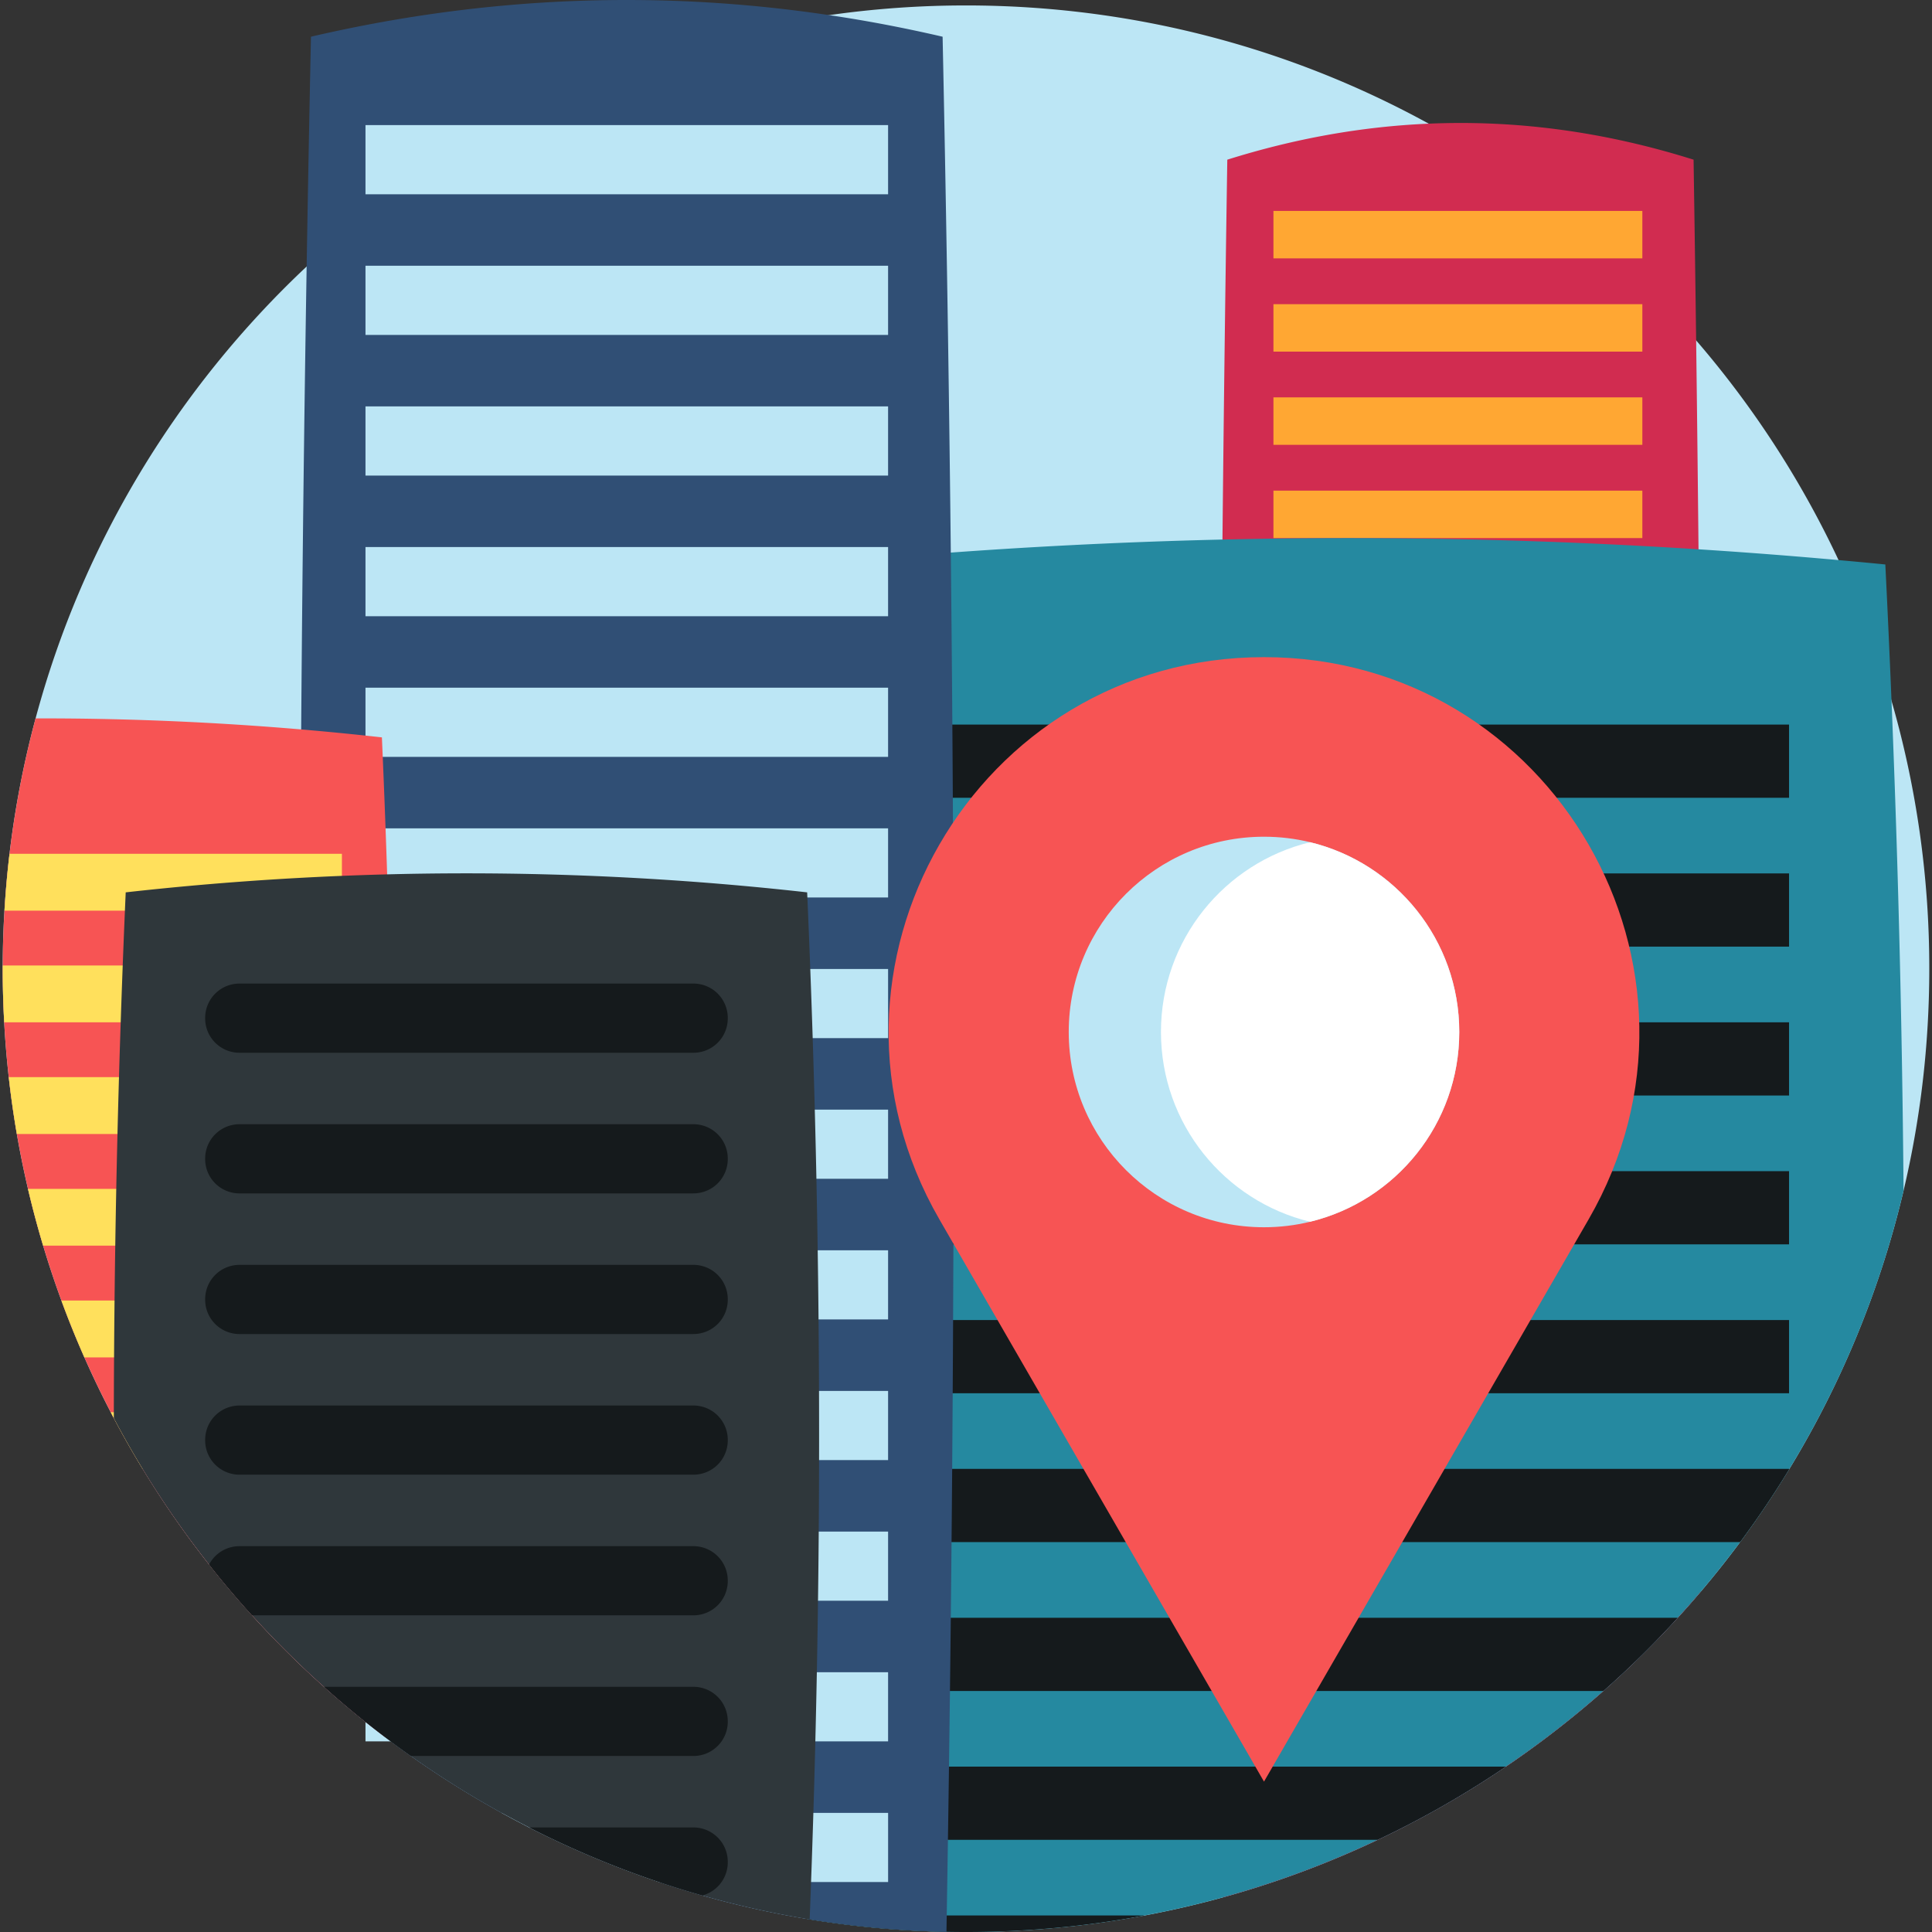 <svg width="120" height="120" fill="none" xmlns="http://www.w3.org/2000/svg"><rect width="100%" height="100%" fill="#333333" stroke="none"/><g clip-path="url(#clip0)"><path d="M119.831 60.169c0 4.745-.552 9.36-1.597 13.785A59.645 59.645 0 01105.63 98.87c-7.66 9.023-17.949 15.746-29.686 18.984a59.883 59.883 0 01-17.158 2.135 59.748 59.748 0 01-8.755-.816 59.053 59.053 0 01-9.096-2.276 59.733 59.733 0 01-16.994-8.984 59.825 59.825 0 01-5.1-4.323 59.96 59.96 0 01-11.77-15.505C2.661 79.752.168 70.252.168 60.17c0-5.377.71-10.589 2.042-15.549 2.923-10.899 8.85-20.567 16.835-28.067C27.804 8.326 39.035 2.71 51.504.94A59.981 59.981 0 0160 .338C70.418.338 80.21 3 88.74 7.68a59.997 59.997 0 0116.609 13.461 59.668 59.668 0 0112.135 22.38 59.81 59.81 0 012.347 16.647z" fill="#BCE6F5"/><path d="M105.63 98.868c-7.66 9.024-17.949 15.747-29.686 18.985-.368-35.979-.273-71.956.286-107.935 4.17-1.311 8.34-2.058 12.51-2.237 5.483-.237 10.966.51 16.451 2.237a4186.872 4186.872 0 01.439 88.95z" fill="#D12C50"/><path d="M102.009 13.1H79.096v2.948h22.913V13.1zm0 5.792H79.096v2.947h22.913v-2.947zm0 5.791H79.096v2.947h22.913v-2.947zm0 5.791H79.096v2.948h22.913v-2.948zm0 5.792H79.096v2.947h22.913v-2.947zm0 5.791H79.096v2.947h22.913v-2.947z" fill="#FFA733"/><path d="M118.233 73.954a59.389 59.389 0 01-7.111 17.315 59.683 59.683 0 01-6.916 9.214 59.79 59.79 0 01-5.587 5.385 59.52 59.52 0 01-5.092 3.861 59.463 59.463 0 01-7.961 4.547c-.003 0-.003.002-.005.002a59.204 59.204 0 01-14.48 4.696A60.058 60.058 0 0160 120a60.1 60.1 0 01-9.968-.828l-.007-.198c-.064-1.565-.12-3.133-.174-4.698a706.662 706.662 0 01-.146-4.547c-.05-1.566-.09-3.134-.13-4.699-.039-1.517-.07-3.031-.102-4.547a760.1 760.1 0 01-.08-4.701c-.025-1.514-.042-3.03-.06-4.547a1019.684 1019.684 0 01-.046-9.246c0-1.568.003-3.133.012-4.699.005-1.516.017-3.03.032-4.547.015-1.565.034-3.13.059-4.698a989.6 989.6 0 01.075-4.547 1016.612 1016.612 0 01.23-9.246c.044-1.568.093-3.136.149-4.701a905.745 905.745 0 01.61-14.491 339.76 339.76 0 0163.744-.272c.969.086 1.936.176 2.903.272a936.447 936.447 0 011.133 38.895z" fill="#2589A0"/><path d="M111.121 45.005H43.425v4.547h67.696v-4.547zm0 9.245H43.425v4.548h67.696v-4.547zm0 9.247H43.425v4.547h67.696v-4.547zm0 9.246H43.425v4.547h67.696v-4.547zm0 9.247H43.425v4.547h67.696v-4.548zm.001 9.245v.034a59.1 59.1 0 01-3.041 4.513H43.425v-4.547h67.697zm-6.916 9.248a59.24 59.24 0 01-4.62 4.547H43.424v-4.547h60.781zm-10.679 9.246a59.354 59.354 0 01-7.962 4.547h-42.14v-4.547h50.102zm-22.445 9.245A60.058 60.058 0 0159.999 120a60.1 60.1 0 01-9.968-.828l-.008-.198h21.059z" fill="#151A1C"/><path d="M58.786 119.988a60.11 60.11 0 01-8.755-.816c-11.978-2.01-22.75-7.578-31.19-15.583a3086.687 3086.687 0 01.474-101.31C30.045-.214 40.773-.663 51.504.94c2.347.346 4.696.796 7.043 1.34.828 39.237.906 78.474.239 117.709z" fill="#304F75"/><path d="M55.161 7.77h-32.46v4.296h32.46V7.77zm0 8.736h-32.46v4.296h32.46v-4.296zm0 8.736h-32.46v4.296h32.46v-4.296zm0 8.735h-32.46v4.297h32.46v-4.297zm0 8.736h-32.46v4.297h32.46v-4.297zm0 8.737h-32.46v4.295h32.46V51.45zm0 8.735h-32.46v4.296h32.46v-4.296zm0 8.735h-32.46v4.297h32.46V68.92zm0 8.736h-32.46v4.297h32.46v-4.297zm0 8.736h-32.46v4.296h32.46v-4.296zm0 8.736h-32.46v4.296h32.46v-4.296zm0 8.736h-32.46v4.296h32.46v-4.296zm.001 8.737v4.295H40.934a59.386 59.386 0 01-9.773-4.295h24z" fill="#BCE6F5"/><path d="M23.94 107.912a59.825 59.825 0 01-5.099-4.323 60.018 60.018 0 01-13.6-19.28 59.264 59.264 0 01-1.428-3.531 59.813 59.813 0 01-2.767-10.343 59.615 59.615 0 01-.501-3.53A57.96 57.96 0 01.262 63.5a60.192 60.192 0 01-.093-3.331c0-.066 0-.134.002-.2a56.23 56.23 0 01.108-3.407 59.705 59.705 0 011.932-11.941c7.17-.016 14.34.378 21.51 1.179.908 20.704.981 41.408.22 62.112z" fill="#F75454"/><path d="M21.237 53.03v3.532H.28c.069-1.187.174-2.364.313-3.531h20.645zm0 6.939v3.53H.262a60.189 60.189 0 01-.093-3.33c0-.066 0-.134.002-.2h21.066zm0 6.935v3.532H1.046a59.627 59.627 0 01-.501-3.532h20.692zm-.001 6.938v3.529H2.68a60.393 60.393 0 01-.943-3.529h19.5zm.001 6.936v3.531H5.24a59.257 59.257 0 01-1.428-3.531h17.424zm-.001 6.938v3.529H8.865a58.165 58.165 0 01-1.988-3.53h14.36z" fill="#FFE05C"/><path d="M50.29 119.214a59.82 59.82 0 01-6.662-1.485h-.002a59.117 59.117 0 01-10.753-4.222 59.183 59.183 0 01-7.353-4.44 58.895 58.895 0 01-5.392-4.296 59.722 59.722 0 01-7.14-7.595 59.726 59.726 0 01-5.918-9.092 770.84 770.84 0 01.738-32.658 190.144 190.144 0 0142.326 0c.933 21.264.987 42.524.156 63.788z" fill="#2F373B"/><path d="M43.073 65.388h-28.2a2.13 2.13 0 01-2.13-2.13v-.036a2.13 2.13 0 012.13-2.13h28.2a2.13 2.13 0 012.13 2.13v.036a2.13 2.13 0 01-2.13 2.13zm0 8.736h-28.2a2.13 2.13 0 01-2.13-2.13v-.036a2.13 2.13 0 012.13-2.13h28.2a2.13 2.13 0 012.13 2.13v.035a2.13 2.13 0 01-2.13 2.13zm0 8.736h-28.2a2.13 2.13 0 01-2.13-2.13v-.036a2.13 2.13 0 012.13-2.13h28.2a2.13 2.13 0 012.13 2.13v.035a2.13 2.13 0 01-2.13 2.13zm0 8.735h-28.2a2.13 2.13 0 01-2.13-2.13v-.035a2.13 2.13 0 012.13-2.13h28.2a2.13 2.13 0 012.13 2.13v.035a2.13 2.13 0 01-2.13 2.13zm2.13 6.57v.037a2.132 2.132 0 01-2.132 2.129H15.654a59.547 59.547 0 01-2.667-3.155 2.122 2.122 0 011.886-1.14H43.07a2.13 2.13 0 012.132 2.13zm0 8.735v.037c0 1.175-.955 2.13-2.132 2.13H25.52a58.895 58.895 0 01-5.392-4.296H43.07a2.13 2.13 0 012.132 2.129zm0 8.736v.037a2.13 2.13 0 01-1.575 2.056h-.002a59.12 59.12 0 01-10.753-4.222h10.198c1.177 0 2.132.954 2.132 2.129z" fill="#151A1C"/><path d="M78.509 110.66l20.162-34.922c8.961-15.52-2.24-34.922-20.162-34.922-17.922 0-29.123 19.401-20.162 34.922L78.51 110.66z" fill="#F75454"/><path d="M90.638 64.097c0 5.712-3.949 10.5-9.265 11.788-.918.224-1.878.342-2.865.342-6.696 0-12.127-5.431-12.127-12.13 0-6.696 5.431-12.127 12.127-12.127.987 0 1.947.117 2.865.341 5.316 1.287 9.265 6.076 9.265 11.786z" fill="#BCE6F5"/><path d="M90.637 64.097c0 5.712-3.948 10.5-9.265 11.788-5.316-1.287-9.263-6.076-9.263-11.788 0-5.71 3.947-10.499 9.263-11.786 5.317 1.287 9.265 6.076 9.265 11.786z" fill="#fff"/></g><defs><clipPath id="clip0"><path fill="#fff" d="M0 0h120v120H0z"/></clipPath></defs></svg>